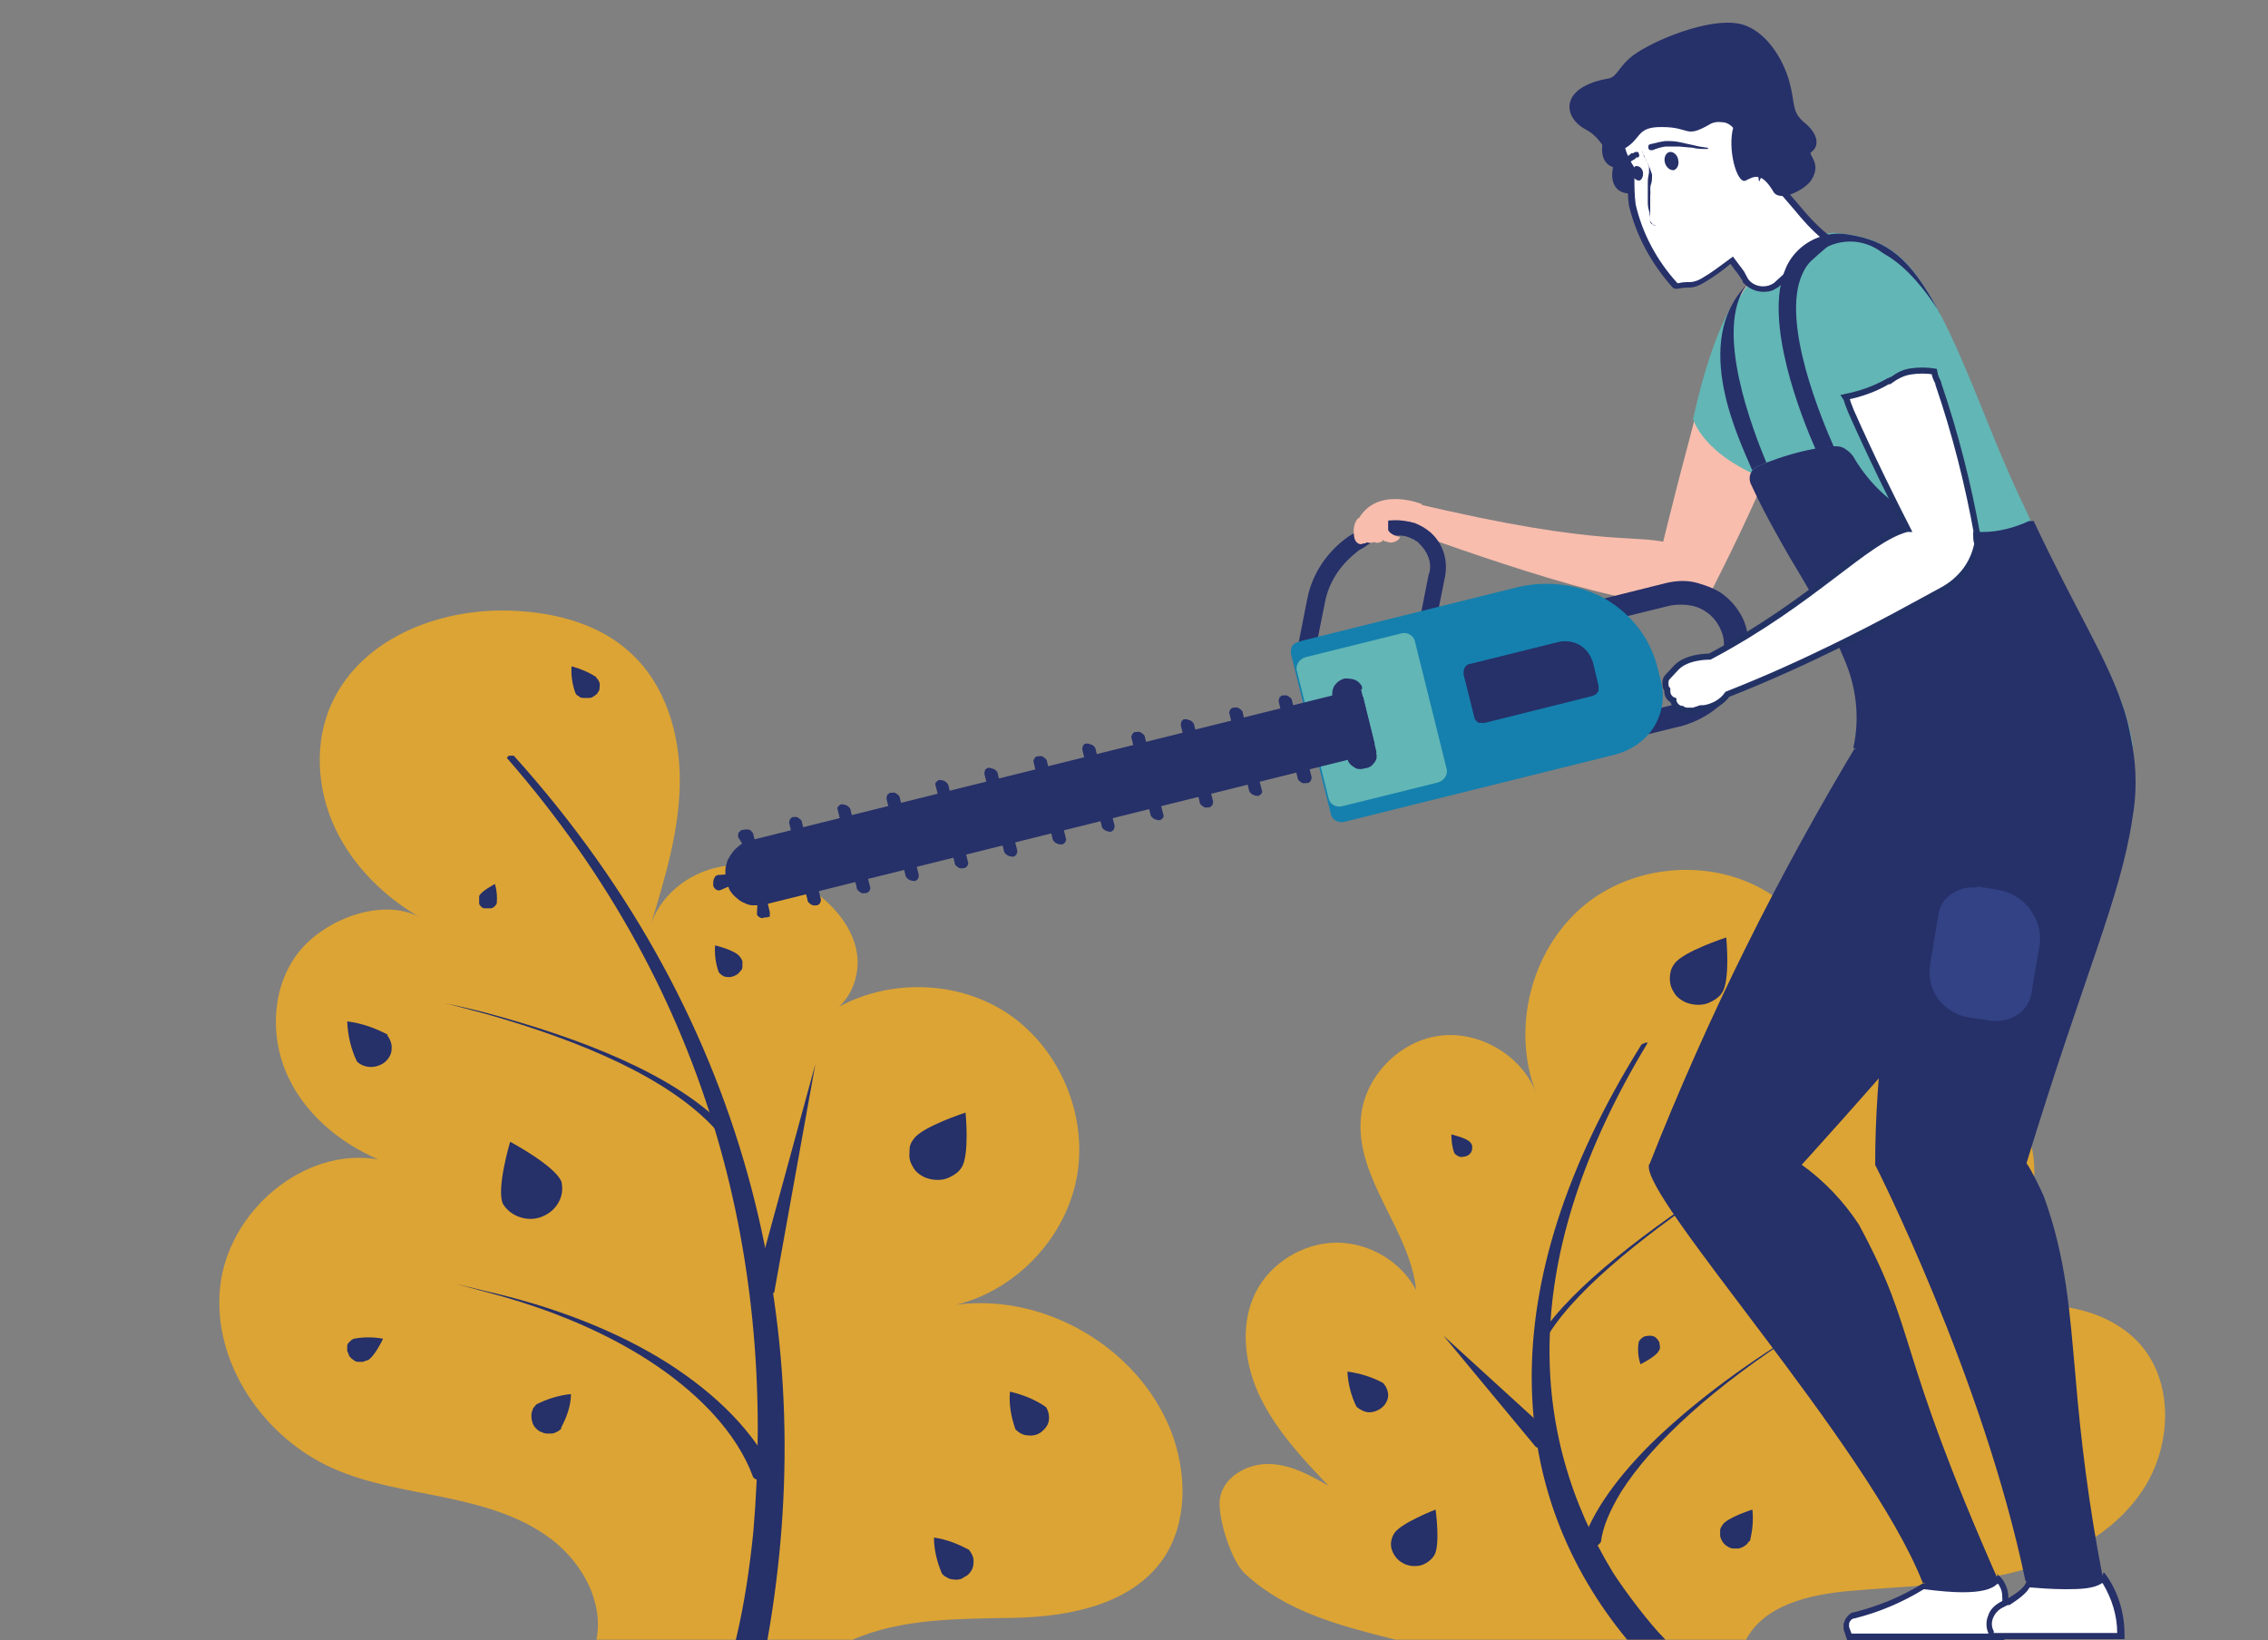 <?xml version="1.0" encoding="UTF-8"?>
<svg xmlns="http://www.w3.org/2000/svg" version="1.1" viewBox="0 0 373 269.8">
  <rect x="0" y="0" width="373" height="269.8" fill="#808080" stroke="none"/>
  <defs>
    <style>
      .cls-1 {
        fill: #62b6b5;
      }

      .cls-2, .cls-3 {
        fill: #fff;
      }

      .cls-4 {
        fill: #263069;
      }

      .cls-5 {
        fill: #9dd394;
      }

      .cls-6 {
        fill: #324284;
      }

      .cls-7 {
        fill: #65935f;
      }

      .cls-3 {
        stroke: #233265;
        stroke-miterlimit: 10;
      }

      .cls-8 {
        fill: #1580ad;
      }

      .cls-9 {
        fill: #f8bdad;
      }

      .cls-10 {
        fill: #dca434;
      }
    </style>
  </defs>
  <!-- Generator: Adobe Illustrator 28.6.0, SVG Export Plug-In . SVG Version: 1.2.0 Build 709)  -->
  <g>
    <g id="Calque_1">
      <g id="Calque_1-2" data-name="Calque_1">
        <path class="cls-10" d="M287.1,269.8c3-5.8,10.4-7.5,16.9-8.1,8.8-.8,17.8-.9,26.4-2.9s17.1-6.3,22-13.7,5.2-18.2-.9-24.5c-3.8-3.9-9.4-5.7-14.8-5.9s-10.8,1-16.1,2.1c4.3-4.3,8.7-8.6,11.4-14s3.7-12.1.9-17.5c-2.7-5.3-8.5-8.4-14.4-9.3s-11.8,0-17.7.8c4.1-10.4-.1-23.4-9.4-29.6s-22.7-5.3-31.2,2-11.6,20.1-7.6,30.5c-2.4-6.2-9.5-10.3-16.1-9.3s-12.2,6.9-12.7,13.6c-.8,10,8.1,18.3,9.1,28.2-2.5-4.8-7.9-7.9-13.3-7.8s-10.7,3.4-13.1,8.2c-2.7,5.4-1.8,12.1.9,17.5s6.9,9.9,11.1,14.3c-3.1-1.8-6.4-3.6-10-3.6s-7.5,2.3-7.9,5.9c-.3,3.1,1.9,10,4.1,12.1,6.9,6.4,15.7,8.6,24.8,10.9h57.6Z"/>
        <path class="cls-10" d="M140,269.8c8.3-3.7,17.8-3.5,26.9-3.7s19.2-2.2,24.4-9.7c4.1-6,3.9-14.2,1.3-21-5.4-13.7-20.7-22.7-35.3-20.8,10.1-2.5,18.3-11.4,19.9-21.6s-3.3-21.2-12.1-26.7-20.9-5.2-29.4.7c3.7-1.4,5.7-5.8,5.3-9.7s-3-7.4-6.1-9.9c-4.2-3.5-9.8-5.6-15.3-5s-10.7,4.3-12.5,9.5c2.3-7.6,4.6-15.2,4.7-23.1s-2.3-16.2-8.2-21.5c-4.9-4.5-11.7-6.4-18.4-6.8-12.1-.8-25.5,4.1-30.6,15.1-3,6.4-2.5,14.2.5,20.6s8.4,11.6,14.5,15c-6-3.8-15.8-.3-20.3,5.2s-5,13.6-2.2,20.1,8.6,11.4,15.1,14.2c-12.3-2.1-24.7,8.6-26,21s7.1,24.7,18.5,29.8c5.8,2.6,12.2,3.5,18.4,4.8,6.2,1.3,12.5,3,17.6,6.9s8.6,10.3,7.4,16.5h41.9Z"/>
        <path class="cls-4" d="M263.7,22.9s-1.1,3.7,1.6,4.6c-.5,2,0,5,4.1,4.2s5-6.8,5-6.8l-5-5.1-5.8,3.2h0Z"/>
        <path class="cls-4" d="M92.3,194.2c.3,1.2.2,2.4-.4,3.5s-1.5,1.9-2.7,2.4-2.5.5-3.7.1-2.2-1.2-2.8-2.2c-1.1-2.5,1.2-10.2,1.2-10.2,0,0,7.3,3.9,8.4,6.5h0Z"/>
        <path class="cls-4" d="M172,231.4c.4.6.6,1.4.5,2.2s-.6,1.4-1.2,1.9c-.6.5-1.4.7-2.2.6-.8,0-1.5-.4-2.1-1-.7-2-1.1-4.1-.9-6.2,2.1.5,4.2,1.3,6,2.6h-.1Z"/>
        <path class="cls-4" d="M241.8,187.9c.3.3.4.7.3,1.1,0,.4-.3.8-.6,1s-.8.3-1.2.3-.8-.3-1.1-.6c-.4-1-.5-2.1-.5-3.1,0,0,2.6.6,3.1,1.3Z"/>
        <path class="cls-7" d="M342.4,153.8c.4.6.6,1.3.5,2s-.5,1.3-1.1,1.8c-.6.4-1.3.6-2.1.5-.7,0-1.4-.5-1.9-1-.7-1.8-.9-3.6-.8-5.5,1.9.4,3.7,1.2,5.3,2.3h.1Z"/>
        <path class="cls-5" d="M332.7,200c-.6.3-1.3.5-1.9.3-.7-.1-1.2-.5-1.6-1.1s-.5-1.2-.3-1.8.6-1.2,1.1-1.5c1.7-.5,3.6-.6,5.3-.3,0,0-1.4,3.7-2.6,4.5h0Z"/>
        <path class="cls-4" d="M158.1,192.1c-.3.5-.8.9-1.3,1.2s-1.1.6-1.7.7c-.6.1-1.2.1-1.8,0s-1.2-.3-1.7-.6-1-.7-1.3-1.2-.6-1-.7-1.6,0-1.2,0-1.7.3-1.1.7-1.6c1.4-2,8.5-4.3,8.5-4.3,0,0,.7,7.1-.7,9.1h0Z"/>
        <path class="cls-4" d="M283.2,163.3c-.3.5-.8.9-1.3,1.2s-1.1.6-1.7.7c-.6.1-1.2.1-1.8,0-.6-.1-1.2-.3-1.7-.6s-1-.7-1.3-1.2-.6-1-.7-1.6-.1-1.2,0-1.7c.1-.6.3-1.1.7-1.6,1.4-2,8.5-4.3,8.5-4.3,0,0,.7,7.1-.7,9.1h0Z"/>
        <path class="cls-4" d="M287.6,253.6c-.2.3-.4.5-.7.7-.3.2-.6.3-.9.4h-1c-.3,0-.7-.2-1-.4s-.5-.4-.7-.7-.3-.6-.4-.9v-1c0-.3.2-.6.4-.9.8-1.2,4.9-2.5,4.9-2.5.2,1.8,0,3.5-.4,5.2h-.2,0Z"/>
        <path class="cls-4" d="M60.5,223.7c-.3.1-.5.2-.8.3h-.9c-.3,0-.5-.2-.8-.4s-.4-.4-.6-.6c0-.2-.2-.5-.3-.8v-.8c0-.3.2-.5.4-.7s.4-.4.7-.5c1.6-.3,3.2-.3,4.8,0,0,0-1.4,3-2.6,3.6h0,0Z"/>
        <path class="cls-4" d="M98.2,111.6c.2.2.3.5.4.7s0,.5,0,.8,0,.5-.3.8c0,.2-.3.4-.6.6s-.5.3-.8.3h-.9c-.3,0-.6,0-.8-.3-.2,0-.5-.3-.6-.6-.5-1.4-.7-2.9-.6-4.3,1.5.4,2.9,1,4.1,1.8v.2h.1Z"/>
        <path class="cls-4" d="M63.7,170.3c.5.7.8,1.5.7,2.3,0,.8-.5,1.6-1.1,2.1s-1.5.8-2.3.8-1.7-.3-2.3-.9c-1-2.1-1.5-4.3-1.6-6.6,2.4.3,4.6,1.1,6.7,2.2h-.1Z"/>
        <path class="cls-4" d="M92.3,235c-.3.3-.6.5-.9.6-.3.2-.7.2-1.1.2s-.8,0-1.1-.2c-.4-.1-.7-.3-1-.6s-.5-.6-.6-.9-.2-.7-.2-1.1,0-.7.2-1.1c0-.3.4-.6.6-.9,1.8-.9,3.7-1.5,5.7-1.7,0,1.9-.7,3.8-1.6,5.5v.2Z"/>
        <path class="cls-4" d="M235.9,255.8c-.5.8-1.3,1.4-2.3,1.7-1,.2-2,.1-2.9-.4s-1.5-1.3-1.8-2.2-.1-1.9.4-2.7c1.1-1.7,6.8-3.9,6.8-3.9,0,0,.8,5.8-.2,7.5h0Z"/>
        <path class="cls-4" d="M227.5,227.5c.5.6.8,1.3.8,2s-.4,1.5-1,2-1.4.8-2.1.8-1.5-.4-2.1-.9c-.9-1.8-1.4-3.8-1.5-5.8,2.1.3,4.1.9,5.9,1.9h0Z"/>
        <path class="cls-4" d="M269.5,220.8c0-.2.2-.4.4-.6.2-.2.4-.3.6-.4.2,0,.5-.1.7-.1s.5,0,.7.1c.2,0,.4.2.6.4s.3.4.4.6c0,.2.1.5.1.7s0,.5-.2.7c-.4.9-3,2.2-3,2.2-.4-1.2-.5-2.4-.3-3.6h0Z"/>
        <path class="cls-4" d="M159.4,255c.5.6.8,1.3.7,2.1,0,.8-.4,1.5-1,2-.3.2-.7.4-1,.6-.4.1-.8.2-1.2.1-.4,0-.8-.1-1.1-.3-.4-.2-.7-.4-.9-.7-.8-1.9-1.3-3.9-1.3-5.9,2.1.3,4.1,1.1,5.9,2.1h0Z"/>
        <path class="cls-4" d="M121.7,157.4c.2.2.3.5.4.7v.8c0,.3,0,.5-.3.8s-.3.4-.6.6c-.5.3-1.1.5-1.6.4-.6,0-1.1-.4-1.4-.8-.5-1.4-.7-2.9-.6-4.4,0,0,3.4.8,4.1,1.9Z"/>
        <path class="cls-4" d="M81.7,148.6c-.2.4-.5.7-.9.8h-1.2c-.2,0-.4-.2-.5-.3s-.3-.3-.3-.5v-1.2c.3-.8,2.6-2,2.6-2,.3,1,.4,2.1.3,3.2Z"/>
        <path class="cls-9" d="M233.8,82.9s-7.3-3-10.4,2.5l9.9,1.2,1.1-2-.6-1.7Z"/>
        <path class="cls-9" d="M296.6,59.3c-.6,3.5-1.6,6.9-2.8,10.3-1.5,4.1-3.3,8.5-5.1,12.6-3.7,8.2-7.6,15.7-7.6,15.7l-9.1-2.5s2.7-11.4,5.7-22.6c.7-2.7,1.4-5.4,2.1-7.9,1.1-3.7,2.1-7.1,2.9-9.5,1.1-3.6,3-6.9,5.7-9.7,0,0,9.2,6.6,8.2,13.6h0Z"/>
        <path class="cls-9" d="M231.9,82.4l-5,3.3c4.1,1.3,35,13.1,46.7,13.5h5.7c.4,0,.7-.2,1-.4.3-.2.6-.5.7-.8.2-.3.3-.6.4-1v-1c-.4-1.4-1.2-2.7-2.2-3.8-1-1.1-2.3-2-3.7-2.6-6.6-2.1-10.5.9-43.6-7h0v-.2Z"/>
        <path class="cls-4" d="M271.2,191.6c-1.4,5.2,36.2,46.3,45,68.7l9.7,3.7,2.9-3.7c-17.5-39.6-13.2-40.6-23.1-58.9-2.5-3.8-5.7-7.2-9.5-9.9h-25.1.1Z"/>
        <g>
          <path class="cls-2" d="M304.2,269.3l-.5-1.5v-.7c0-.2,0-.4.2-.6.1-.2.3-.4.5-.5s.4-.2.6-.3c4-1,7.9-2.6,11.4-4.8,2.5.3,4.7.5,6.5.5,3.1,0,5-.5,5.8-1.5h0c.3.2.5.5.7.9.3.6.5,1.2.5,1.9.1,2.2,0,4.4-.6,6.6h-25.1Z"/>
          <path class="cls-4" d="M328.7,260.6c0,.1.2.3.2.4.3.5.4,1.1.4,1.7.1,2,0,4-.5,6h-24.3l-.4-1.1v-.4c0-.1,0-.3.1-.4,0-.1.2-.3.3-.4.1-.1.3-.2.5-.2,4-1,7.8-2.6,11.4-4.8,2.5.3,4.6.5,6.3.5,2.9,0,4.8-.4,5.8-1.4M328.5,258.8s.6,2.1-5.6,2.1-3.8-.2-6.6-.5c-3.5,2.2-7.4,3.8-11.4,4.8-.3,0-.6.2-.8.4s-.4.4-.6.7c-.1.3-.2.5-.3.8v.9l.6,1.8h25.8c.6-2.3.8-4.7.7-7.1,0-.7-.2-1.5-.5-2.1-.3-.7-.8-1.3-1.4-1.7h0Z"/>
        </g>
        <path class="cls-4" d="M271.2,191.6h25.1s42.6-46.8,44.7-55.2-7.1-15.1-7.1-15.1h-27.8c-13.6,22.5-25.3,46-34.9,70.4h0Z"/>
        <path class="cls-4" d="M308.4,191.6s17.7,34.8,24.7,68.4l7.5,3.5,5.5-3-.4-1.7c-2.1-10.9-3.5-21.8-4.4-32.9-.9-9.7-1.4-18.8-5.2-29.2-.8-1.7-1.8-3.9-2.9-5.5l-24.8.2v.2h0Z"/>
        <path class="cls-4" d="M308.4,191.6h24.8c9.7-31.8,15.5-43.7,17.5-57,.7-3.9.7-7.9,0-11.9l-32.3-1.5s-10.1,40.2-10,70.4Z"/>
        <path class="cls-1" d="M278.4,68.7s1.3,6.3,13.3,10.6c1.5-8.7-5.6-30.9-5.6-30.9,0,0-4.1,4.4-7.6,20.3h0Z"/>
        <path class="cls-1" d="M350.7,122.7c-6.4,6.6-45.8.4-45.8.4,1.7-10.3.3-14.9-9.3-31.5-2.8-4.6-5.3-9.4-7.5-14.2-4.1-9.5-6.9-20.8-1.5-29.3.2-.3.4-.7.7-1,2.9-3.7,6.9-6.6,11.5-8.2.8-.4,1.8-.5,2.7-.6h.3c7.6.7,11.8,2.9,17.1,13,2.2,4.1,4.5,9.5,7.4,16.7,2,5,3.8,9.3,5.6,13.2.7,1.5,1.4,2.9,2,4.3,1.2,2.5,2.3,4.8,3.4,6.9,7.3,14.2,11.9,20.7,13.5,30.3h-.1Z"/>
        <g>
          <path class="cls-2" d="M327.6,269.2l-.2-.6c-.3-.8-.3-1.7,0-2.6.3-.8,1-1.5,1.8-1.9l.9-.5h.2c1.8-1.1,2.9-2,3.3-3,1,.1,3.7.4,6.3.4s5.2-.4,6.1-1.2c1.8,2.7,2.8,5.9,2.7,9.1v.3h-21.1,0Z"/>
          <path class="cls-4" d="M345.8,260.4c1.5,2.5,2.4,5.3,2.4,8.2h-20.3v-.3c-.4-.7-.4-1.5-.1-2.2s.8-1.3,1.6-1.7l.8-.4h.3c1.7-1.1,2.8-2,3.3-2.9,1.2.1,3.6.3,6,.3s4.6-.1,5.9-1M345.9,258.7c0,1.4-3,1.7-6,1.7s-6.6-.4-6.6-.4c-.2,1.1-1.7,2.1-3.2,3h-.2l-.9.5c-.9.5-1.7,1.2-2,2.2-.4.9-.4,2,0,2.9l.4,1h22v-.8c0-3.6-1.1-7.2-3.3-10.1h-.2,0Z"/>
        </g>
        <path class="cls-4" d="M350.7,122.7c0,.4-.1.8-.3,1.1-.2.4-.4.7-.7.9-15.5,11.3-44.9-1.7-44.9-1.7,1.1-4.9.5-10-1.5-14.6-1-2.4-2.1-4.8-3.4-7.1-1.5-2.8-3.3-5.9-5.6-9.7-1.7-3-4.1-7.1-6.4-12.1-.2-.5-.2-1.1,0-1.6s.6-.9,1.2-1.2l1.4-.6c2.6-1,5.3-1.8,8-2.3.9-.2,1.8-.3,2.8-.4h.2c.7,0,1.3,0,1.9.4s1,.7,1.4,1.3c2.2,3.8,5.3,7,9.2,9.2,1.4.8,2.9,1.5,4.4,2,2.5.9,5.1,1.3,7.7,1.2,2.6,0,5.2-.7,7.6-1.8h.7c.1,0,.2.2.2.3,6.9,14.6,11.8,22.1,14.4,29.8.8,2.2,1.3,4.5,1.7,6.8h0Z"/>
        <g>
          <path class="cls-2" d="M290.1,47.6c-1.1,0-2.2-.5-2.9-1.4v-.2c-.1,0-.9-1.2-.9-1.2-.4-.6-1.5-2.1-1.5-2.1l-.4.3c-1.5,1.1-2.9,2.1-4.2,2.9-.7.4-1.5.7-2.4.8h-.1c-.4,0-1,0-1.9.2h-.3c-3.5-3.8-5.9-8.4-7.1-13.3-.2-1.6-.2-3.1-.2-4.2v-1.7h0c-1.8-2.8-2.4-5.9-1.7-9,.5-1.5,1.7-2.8,3.1-3.7,1.7-.7,3.5-1,5.4-1h.4c2,0,4,.5,5.8,1.3,2.3,1.3,4.3,3.1,5.7,5.3,1.2,1.8,1.9,3.8,2.3,5.9l.3,1.6.7-1.5c0-.2.2-.4.3-.5.4-.4.9-.7,1.5-.8h.4c.1,0,.2.2.3.3.4.8.7,1.6.9,2.4-.2.8-.5,1.7-.8,2.5v.3c-.1,0,0,.2,0,.2,1,1.1,1.8,2.1,2.6,3,1.5,1.8,2.8,3.4,5,5.1l-8.3,7.7c-.6.4-1.3.7-2.1.7h0v.2h.1Z"/>
          <path class="cls-4" d="M275.1,14.6h.4c1.9,0,3.8.5,5.6,1.3,2.2,1.2,4.2,3,5.5,5.1,1.1,1.7,1.9,3.6,2.2,5.7l.5,3.2,1.4-3c0-.2.2-.3.2-.4.3-.3.7-.6,1.2-.6h0c.4.7.6,1.4.9,2.2-.2.8-.4,1.5-.7,2.3l-.2.6.4.5c1,1.1,1.8,2.1,2.6,3,1.4,1.7,2.7,3.2,4.6,4.8l-7.9,7.2c-.5.4-1.2.6-1.8.6-1,0-1.9-.4-2.5-1.2h0l-.7-1.3h0c-.4-.5-.8-1.1-1.2-1.6l-.6-.8-.8.6c-1.5,1.1-2.8,2.1-4.2,2.9-.6.4-1.4.7-2.1.7s-1.1,0-2,.2c-3.4-3.7-5.8-8.2-6.9-13-.2-1.6-.2-3-.2-4.1s0-1.5-.1-1.9h0v-.2c-1.7-2.5-2.2-5.5-1.6-8.5.5-1.4,1.5-2.6,2.8-3.4,1.7-.7,3.4-1,5.2-1h0M275.1,13.6c-1.9,0-3.9.4-5.7,1.1-1.6.9-2.8,2.3-3.4,4-.7,3.2-.1,6.5,1.7,9.3.2.6-.2,3,.2,5.8,1.2,5,3.7,9.6,7.2,13.5,0,0,.2.2.4.2h.4c.8-.2,1.5-.2,1.9-.2.9,0,1.8-.4,2.6-.9,1.5-.9,2.9-1.9,4.2-3,.4.6.8,1.1,1.2,1.6l.8,1.2v.2c.9,1,2.1,1.6,3.4,1.6s1.7-.3,2.5-.8l8.8-8.1c-3.7-2.8-4.9-5-8.1-8.4.4-.9.7-1.8.8-2.7-.3-.9-.6-1.8-1-2.6-.1-.2-.3-.4-.5-.5-.2,0-.3-.1-.5-.1h-.2c-.7,0-1.4.4-1.8,1-.2.2-.3.4-.4.6-.3-2.1-1.1-4.2-2.3-6.1-1.5-2.3-3.5-4.1-5.9-5.5-1.9-.9-3.9-1.3-6-1.4h-.4v.2h0Z"/>
        </g>
        <path class="cls-4" d="M319,51.4c-5.2-8.1-11.1-13-18.5-10.5-.9.3-1.8,1.3-2.5,1.9-.7.6-1.2,1.4-1.6,2.3-3.6,8,3.4,24.3,5.2,28.4h-.2c-1,0-1.9.2-2.8.4-2.3-5.2-8.7-21.2-4.9-29.8.5-1.2,1.3-2.3,2.3-3.2s2.2-1.6,3.5-2c1.5-.5,3-.6,4.6-.3,6.3,1,10.1,3.8,14.9,12.9h0Z"/>
        <g>
          <path class="cls-4" d="M235.3,87.6c-.8-.7-1.7-1.2-2.7-1.6-.3,0-.6-.2-.9-.2-1-.2-2-.3-3-.2h-.3l-1.3.4-1,.2-1,.4h-.5l-.6.3-.5.3-1,.6-.8.5c-3.5,2.5-5.9,6.1-6.7,10.2l-1.6,8.1v.7c0,.2.2.4.4.6.2,0,.4.3.6.3h.7l20-5c.3,0,.5-.2.7-.4.2-.2.3-.4.4-.7l1.5-7.5c.2-1.3.1-2.6-.3-3.8-.4-1.2-1.1-2.3-2.1-3.2h0ZM235,94.3l-1.3,6.6-17,4.2,1.2-6c.6-3.2,2.4-6,5-8.1l.6-.5.9-.5.4-.3.7-.4.9-.4,1-.2,1.4-.4.8-.2h.8c.7,0,1.4.3,2,.6.2,0,.3.2.5.3.2,0,.4.3.6.5.6.6,1.1,1.3,1.4,2.1.3.8.4,1.7.2,2.5v.2h0Z"/>
          <path class="cls-4" d="M276.2,119.5l-15.4,3.8-5.6-22.7,18.8-4.7c1.7-.4,3.5-.5,5.2,0s3.3,1.1,4.6,2.2c1.3,1.1,2.3,2.4,3,4,.6,1.5.9,3.2.7,4.9-.3,2.9-1.5,5.7-3.5,7.9-2,2.2-4.7,3.8-7.7,4.6,0,0-.1,0-.1,0ZM263.6,118.8l11.7-2.9c2.2-.5,4.1-1.7,5.6-3.3,1.5-1.6,2.4-3.7,2.6-5.8.1-1.1,0-2.2-.5-3.2-.4-1-1.1-1.9-1.9-2.6-.9-.7-1.9-1.2-3-1.4s-2.3-.2-3.4,0l-15,3.7,3.8,15.5h0Z"/>
          <path class="cls-8" d="M213.7,105.5l35.8-8.9c5-1.2,10.2-.5,14.5,1.9,4.3,2.5,7.4,6.5,8.6,11.3l.6,2.4c.6,2.5.2,5.1-1.2,7.4-1.4,2.2-3.7,3.8-6.3,4.5l-44.7,11.1c-.4.1-.9,0-1.3-.2-.4-.2-.7-.6-.8-1l-6.6-26.5c0-.4,0-.9.2-1.2.2-.4.6-.6,1-.7h.2Z"/>
          <path class="cls-1" d="M237.9,126.4l-5.2-20.9c-.2-1-1.3-1.6-2.3-1.3l-15.7,3.9c-1,.3-1.7,1.3-1.4,2.3l5.2,20.9c.2,1,1.3,1.6,2.3,1.3l15.7-3.9c1-.3,1.7-1.3,1.4-2.3Z"/>
          <path class="cls-4" d="M223.8,113.5l2.5,10.2c0,.2.1.4.1.5v.3c0,.5-.3.9-.6,1.2-.2.3-.6.5-.9.6-.3,0-.7.2-1.1.2s-.7,0-1.1-.3c-.3-.2-.6-.4-.8-.7,0,0-.1-.2-.2-.3,0-.2-.1-.4-.1-.5l-2.5-10.2v-.4h0c0-.6.2-1.2.6-1.6.3-.4.8-.7,1.4-.9.6,0,1.3,0,1.9.3l.3.2c.3.2.5.5.7.8h0v.5h-.2,0Z"/>
          <path class="cls-4" d="M212.7,125.1l.7,2.8c0,.3.2.5.5.7.2.2.5.3.9.2h.3c.1,0,.2-.1.3-.2,0,0,.2-.1.2-.2,0,0,0-.2.1-.3v-.3l-.8-3.2-2.1.5h0Z"/>
          <path class="cls-4" d="M204.7,127.1l.7,2.8c0,.3.3.6.6.8.2.1.5.2.8.2h.2c.2-.1.4-.3.5-.4.1-.2.1-.4,0-.6l-.8-3.2-2.1.5h.1Z"/>
          <path class="cls-4" d="M196.6,129.1l.7,2.8c0,.3.2.5.5.7.2.2.5.3.9.2h.2c.1,0,.2-.1.3-.2,0,0,.2-.1.2-.2,0,0,0-.2.1-.3v-.3l-.8-3.2-2.1.5h0Z"/>
          <path class="cls-4" d="M188.5,131.1l.7,2.8c0,.3.3.6.6.8.2.1.5.2.8.2h.2c.2-.1.4-.3.5-.4.1-.2.1-.4,0-.6l-.8-3.2-2.1.5h.1Z"/>
          <path class="cls-4" d="M180.5,133.1l.7,2.8c0,.2.1.3.2.4s.2.2.4.3.5.2.7.2h.2c.1,0,.2-.1.3-.2,0,0,.2-.1.2-.2,0,0,0-.2.1-.3v-.3l-.8-3.2-2.1.5h.1Z"/>
          <path class="cls-4" d="M172.4,135.1l.7,2.8c0,.3.3.6.6.8.2.1.5.2.8.2h.2c.2-.1.4-.2.5-.4s.2-.4.1-.6l-.8-3.2-2.1.5h0Z"/>
          <path class="cls-4" d="M164.4,137.1l.7,2.8c0,.3.3.6.6.8.2.1.5.2.8.2h.2c.1,0,.2-.1.3-.2,0,0,.2-.1.2-.2,0,0,0-.2.1-.3v-.3l-.8-3.2-2.1.5h0Z"/>
          <path class="cls-4" d="M156.3,139.1l.7,2.8c0,.3.2.5.5.7.2.2.5.3.9.2h.2c.2-.1.4-.2.5-.4s.2-.4.1-.6l-.8-3.2-2.1.5h0Z"/>
          <path class="cls-4" d="M148.2,141.1l.7,2.8c0,.3.3.6.6.8.2.1.5.2.8.2h.2c.1,0,.2-.1.3-.2,0,0,.2-.1.2-.2,0,0,0-.2.1-.3v-.3l-.8-3.2-2.1.5h0Z"/>
          <path class="cls-4" d="M140.2,143.2l.7,2.8c0,.3.2.5.5.7.2.2.5.3.9.2h.2c.2-.1.4-.2.5-.4s.2-.4.1-.6l-.8-3.2-2.1.5h0Z"/>
          <path class="cls-4" d="M132.1,145.2l.7,2.8c0,.3.2.5.5.7.2.2.6.3.9.2h.2c.1,0,.2-.1.3-.2,0,0,.2-.1.2-.2,0,0,0-.2.1-.3v-.3l-.8-3.2-2.1.5h0Z"/>
          <path class="cls-4" d="M125.7,146.7l-.7.2h-.3l-.2,3v.5c0,.2.2.3.3.4,0,0,.3.2.4.2h.2s.2,0,.3-.1h.3s.3,0,.4-.1h.2v-.8l-.8-3.3h-.4c0,.1,0,0,0,0h.3,0Z"/>
          <path class="cls-4" d="M121.4,143.7l-3,.2c-.2,0-.4,0-.5.1-.2,0-.3.2-.4.4-.2.3-.2.6-.2,1v.3c.2.6.8.9,1.2.7l3.2-1.4h0c0-.1-.2-.9-.2-.9v-.3h0Z"/>
          <path class="cls-4" d="M123.8,140.3l.8-.2-.7-2.8c0-.3-.3-.6-.6-.8-.3-.1-.7-.1-1,0h-.3c-.3.2-.5.4-.6.6v.6l1.8,2.9.6-.3h0Z"/>
          <path class="cls-4" d="M132.6,138.1l-.7-2.8c0-.3-.2-.5-.5-.7-.2-.2-.5-.3-.9-.2h-.1c-.1,0-.2,0-.3.2,0,0-.2.1-.2.2,0,0,0,.2-.1.3v.3l.8,3.3,2.1-.5h-.1Z"/>
          <path class="cls-4" d="M140.6,136.1l-.7-2.8c0-.3-.3-.6-.6-.8-.2-.1-.5-.2-.8-.2h-.2c-.2.1-.4.3-.5.4-.1.2-.1.4,0,.6l.8,3.3,2.1-.5h-.1Z"/>
          <path class="cls-4" d="M148.7,134.1l-.7-2.8c0-.3-.2-.5-.5-.7-.2-.2-.5-.3-.9-.2h-.2c-.1,0-.2.1-.3.2,0,0-.2.1-.2.2,0,0,0,.2-.1.3v.3l.8,3.3,2.1-.5h0Z"/>
          <path class="cls-4" d="M156.7,132.1l-.7-2.8c0-.3-.3-.6-.6-.8-.2-.1-.5-.2-.8-.2h-.2c-.2.1-.4.3-.5.4-.1.2-.1.4,0,.6l.8,3.3,2.1-.5h-.1Z"/>
          <path class="cls-4" d="M164.8,130.1l-.7-2.8c0-.3-.3-.6-.6-.8-.2,0-.5-.2-.8-.2h-.2c-.1,0-.2,0-.3.2,0,0-.2,0-.2.2,0,0,0,.2-.1.3v.3l.8,3.3,2.1-.5h0Z"/>
          <path class="cls-4" d="M172.9,128.1l-.7-2.8c0-.3-.2-.5-.5-.7-.2-.2-.5-.3-.9-.2h-.2c-.2,0-.4.2-.5.4-.1.2-.2.4-.1.6l.8,3.3,2.1-.5h0Z"/>
          <path class="cls-4" d="M180.9,126.1l-.7-2.8c0-.3-.3-.6-.6-.8-.2,0-.5-.2-.8-.2h-.2c-.1,0-.2,0-.3.2,0,0-.2,0-.2.2,0,0,0,.2-.1.3v.3l.8,3.3,2.1-.5h0Z"/>
          <path class="cls-4" d="M189,124.1l-.7-2.8c0-.3-.2-.5-.5-.7-.2-.2-.5-.3-.9-.2h-.2c-.2,0-.4.2-.5.4-.1.2-.2.4-.1.6l.8,3.3,2.1-.5h0Z"/>
          <path class="cls-4" d="M197.1,122.1l-.7-2.8c0-.3-.3-.6-.6-.8-.2,0-.5-.2-.8-.2h-.2c-.1,0-.2,0-.3.2,0,0-.2,0-.2.2,0,0,0,.2-.1.3v.3l.8,3.3,2.1-.5h0Z"/>
          <path class="cls-4" d="M205.1,120.1l-.7-2.8c0-.3-.2-.5-.5-.7-.2-.2-.5-.3-.9-.2h-.2c-.2,0-.4.2-.5.4-.1.2-.2.4-.1.6l.8,3.3,2.1-.5h0Z"/>
          <path class="cls-4" d="M213.2,118.1l-.7-2.8c0-.3-.2-.5-.5-.7-.2-.2-.6-.3-.9-.2h-.2c-.1,0-.2,0-.3.2,0,0-.2,0-.2.2,0,0,0,.2-.1.3v.3l.8,3.3,2.1-.5h0Z"/>
          <path class="cls-4" d="M223.8,113.3l2.6,10.5-100.3,24.9c-.3.1-.6.2-.9.2h-1.5c-.3,0-.6-.1-.9-.2-.5-.2-.9-.4-1.3-.7-.2-.2-.5-.4-.7-.6-.4-.4-.7-.8-.9-1.2,0-.3-.3-.5-.4-.8s0-.3,0-.5c0-.3-.2-.6-.2-.9v-.9c0-.5.2-1,.3-1.4,0-.3.3-.5.4-.8.3-.5.6-.9,1-1.3.2-.2.5-.4.7-.6.4-.3.9-.5,1.4-.7l100.8-25.1h-.1Z"/>
          <path class="cls-4" d="M224.2,114.7l1.9,7.7-100.2,24.9c-.8.2-1.6.1-2.4-.1-.8-.3-1.4-.8-1.9-1.4-.5-.6-.7-1.4-.8-2.2,0-.8.2-1.6.6-2.2.6-.9,1.5-1.6,2.6-1.9l100.1-24.9h.1Z"/>
          <path class="cls-4" d="M261.9,108.6l1,4.2v.6c0,.2,0,.4-.2.5-.1.2-.2.3-.4.4-.2,0-.3.2-.5.2l-17.6,4.4h-1c-.3-.2-.6-.4-.7-.8h0l-1.8-7.2c0-.4,0-.7.2-1.1.2-.3.5-.6.9-.6l14.5-3.6c1.2-.3,2.4,0,3.5.5,1,.6,1.8,1.6,2.1,2.7h0v-.2Z"/>
          <path class="cls-4" d="M260.5,107.7l1,4.2c0,.4,0,.8-.2,1.1-.2.3-.5.6-.9.7l-17.5,4.4h-.3l-1.8-7.1c0-.4,0-.7.2-1.1.2-.3.5-.6.9-.6l14.5-3.6c1-.3,2.1-.2,3,.2.6.6,1,1.3,1.1,2v-.2h0Z"/>
        </g>
        <path class="cls-3" d="M325.2,88.1c-1.5-8.4-3.6-16.7-6.4-24.9,0-.2-.1-.4-.3-.8-.2-.4-.3-.8-.4-1.3-1.3-.2-2.6-.2-3.9,0s-2.4.8-3.5,1.6h-.2c-2.2,1.3-4.5,2.1-7,2.6.2.3.3.6.4,1l.5,1.3c3.4,7.7,7.2,15.3,9.3,19.4h-.1c-6.7,1.8-15.1,11.8-32.4,21-.3,0-3.8,0-5.5,1.8h0l-1.4,1.5c-.3.3-.4.6-.4,1s0,.8.3,1.1c0,.4,0,.7.2,1.1.2.3.5.6.8.7,0,.3.2.6.4.9.2.2.5.4.8.5h.2c.3.2.6.3.9.3h1l1.2-.4h.2c.8,0,1.6-.3,2.4-.7.7-.4,1.3-.9,1.8-1.6,6.6-2.6,12.5-5.3,17.6-7.8,7.8-3.8,13.8-7.2,17.7-9.3,1.5-.8,2.8-1.9,3.8-3.2,1-1.3,1.7-2.9,2-4.5,0,0-.2-.4-.2-1.4h.2Z"/>
        <path class="cls-9" d="M222.7,88.2c0,.2.1.5.2.7.1.2.3.4.5.5s.5.2.7,0c.2,0,.5,0,.7-.2.5-.2-.2-.3-.3-.7-.2-.5-.3-1.1-.2-1.7,0-.6.2-1.1.5-1.6h-1.4c-.4.4-.6.9-.7,1.4-.1.5-.1,1.1,0,1.6h0Z"/>
        <path class="cls-9" d="M224.1,85.6c-.3.8-.3,1.7-.2,2.5,0,.2,0,.4.2.6.1.2.3.3.5.4s.4.2.7.2.5,0,.7-.2c.5-.2,0-.3-.2-.7-.2-.5-.3-1.1-.3-1.7s.2-1.1.5-1.7c0,0,.2-.5-.7-.4-.3,0-.6,0-.9.3-.2.2-.4.5-.5.7,0,0,.2,0,.2,0Z"/>
        <path class="cls-9" d="M225.4,85.5c-.3.8-.3,1.7-.2,2.5.2,1,1,1.6,2,1.1.5-.2,0-.4-.1-.8-.2-.5-.3-1.1-.2-1.7,0-.6.2-1.1.5-1.6,0,0,.2-.5-.7-.5s-.6,0-.9.3c-.2.2-.4.4-.5.7h0Z"/>
        <path class="cls-9" d="M230.2,88.5c-.2.3-.5.5-.8.6-.4.2-.9.2-1.3,0-.4,0-.7-.3-1-.5-.3-.3-.5-.6-.6-.9-.2-.8-.1-1.7.2-2.5,0-.3.2-.6.5-.8.2-.2.6-.3.9-.3.9,0,.7.4.7.4-.3.4-.4.8-.5,1.3v1.4s.2.3.3.4c.5.4,1,.6,1.6.7h0v.2h0Z"/>
        <path class="cls-4" d="M271.7,28.8c0,.5,0,1.1-.2,1.6s0,1.2-.1,1.7v2h0v1.2c-.1,0-.1.7-.1.7,0,.2,0,.3.2.5,0,0,.2.3.3.4l.5.2h1.7-1.7c-.2,0-.3,0-.5-.2-.2,0-.3-.2-.4-.4,0,0,0-.2-.1-.2v-1.3c-.2-.6-.3-1.1-.3-1.7v-3.4c0-.5.1-1,.2-1.5v-1l-.4-.9c0-.1-.1-.3-.2-.4l-.2-.3h0c0-.1-.2-.6-.2-.6,0-.1-.1-.3-.2-.4l.2.4.2.4h0c0,.1.2.5.2.5l.2.4.4.8.5,1.4h0Z"/>
        <path class="cls-4" d="M271.5,23.7c.8-.2,1.6-.4,2.4-.5.8,0,1.6,0,2.4.2l2.3.5c.7.2,1.5.3,2.2.4h.1c0,.1,0,.3-.2.2-.8,0-1.6,0-2.3-.2l-2.3-.2h-2.2c-.7.1-1.4.3-2.1.6h-.4s-.1,0-.2-.1c0,0,0-.1-.1-.2s0-.1,0-.2v-.2s0-.1.1-.2c0,0,.1,0,.2-.1,0,0,.1,0,.1,0Z"/>
        <path class="cls-4" d="M267,26.7c0-.1,0-.2.1-.3l.2-.3c.1-.2.3-.4.5-.5s.4-.3.5-.4h.3l.3-.2h.4s.1,0,.2.1v.2c.1.1.1.2.1.3s-.1.2-.2.3h-.3c0,.1-.3.3-.3.3l-.5.3-.5.3-.5.3h0l-.3-.4h0Z"/>
        <path class="cls-4" d="M276,26.3c.2.8-.2,1.6-.8,1.7-.6,0-1.2-.5-1.4-1.3-.2-.8.2-1.6.8-1.7.6-.1,1.3.5,1.4,1.3Z"/>
        <path class="cls-4" d="M270.2,28.3c.1.7-.2,1.3-.6,1.4-.5,0-1-.4-1.1-1-.1-.7.1-1.3.6-1.4.5,0,1,.4,1.1,1Z"/>
        <path class="cls-4" d="M290.5,76.1l-1.4.6c-.4.2-.7.4-.9.7-2.1-5-10.2-21.1-.9-30.6-5.6,7.3,1.1,24.2,3.2,29.3h0Z"/>
        <path class="cls-1" d="M319.1,61.1c-.2-.3-.4-.5-.7-.7-1.3-.2-2.6-.2-3.9,0s-2.4.8-3.5,1.6h-.2c-2.2,1.3-4.5,2.1-7,2.6-.3,0-.5.2-.8.3h-.2s-9-15.5-3.7-22.8c.4-.7,1-1.2,1.6-1.6,1.8-.8,3.8-1,5.7-.5,1.9.5,3.6,1.6,4.7,3.2,1.1,1.3,2.1,2.8,2.8,4.3,2.2,4.3,3.8,8.8,5,13.5h.2Z"/>
        <path class="cls-6" d="M325.2,145.8l3.1.5c2.2.3,4.3,1.5,5.6,3.3,1.3,1.8,1.9,4,1.5,6.1l-1.3,7.7c-.2,1.4-1.1,2.7-2.3,3.5-1.2.8-2.8,1.2-4.3,1l-3.5-.5c-2.1-.3-3.9-1.4-5.2-3-1.2-1.6-1.7-3.7-1.4-5.6l1.4-8.4c.2-1.4,1-2.6,2.2-3.4,1.2-.8,2.6-1.2,4.1-1v-.2h0Z"/>
        <path class="cls-4" d="M285.1,20.8c-1.1,3.7.6,9.6,2,8.9s2.6-1.5,4.6,1.9c1.1,1.7,5.2-.4,6.2-2,1.8-2.8-.7-4.2,0-4.6,1.4-1,1.1-3-1.1-4.8s-1.5-3-2.5-6.7-3.9-8.7-8.3-9.6c-5-1-14,2.7-17.4,5.2-2.3,1.7-2.6,3.5-4,3.8-8.2,1.4-7.6,6.4-3.8,8.4,3.2,1.7,2.8,4.6,5.6,3.5,3.8-1.6,2.3-4,7-3.9,4.6,0,3.7,1.9,7.7-.4.6-.4,1.4-.5,2.1-.4.7,0,1.4.4,1.9,1v-.3h0Z"/>
        <path class="cls-4" d="M83.3,124.6c34.3,39.3,44.3,84,40.6,127.3-.6,6-1.5,12.1-2.9,17.9h5.2c8.7-48.9-1.9-101.3-41.7-145.5,0,0-.2,0-.3,0h-.6v.2h0c0,0-.2,0-.2,0v.2Z"/>
        <path class="cls-4" d="M127.3,242.4c-3.2-6.7-9.2-12.9-17.5-18.2-8.2-5.2-18.6-9.3-30.2-11.9l-4.5-1.1,4.4,1.2c16.4,4.2,29.7,11.3,37.9,20.3,2.9,3.2,5.1,6.6,6.4,10.1,0,.2.3.5.8.6.2,0,.4,0,.6.1h.7c.3,0,.4,0,.6-.1s.3-.1.4-.3l.3-.3v-.4h0Z"/>
        <path class="cls-4" d="M127.4,212.2l6.7-37.2-10.1,37v.4c0,.1.2.2.3.4.2,0,.3.2.5.3.2,0,.4,0,.7.1h.7c.3,0,.4,0,.6-.2s.3-.2.4-.3.2-.2.2-.4h0Z"/>
        <path class="cls-4" d="M119.3,185.4c-8.4-8.7-23.7-14.6-39.3-18.8-2.3-.6-4.6-1.1-6.8-1.6,2.3.6,4.5,1.2,6.8,1.8,15.1,4.3,30,10.4,37.8,19.1,0,0,0,.1.2.2h1.3s.2,0,.2-.2v-.4h-.2Z"/>
        <path class="cls-4" d="M270.9,171.7h0v-.2h-.3l-.4.2c-.2,0-.3.2-.3.2-25.2,40.4-22,73.9-2.3,97.8h6.3c-2.7-2.7-6.6-7.9-8.6-11-13.9-22.8-15.8-51.7,5.7-87.2h-.1v.2Z"/>
        <path class="cls-4" d="M260.1,254.8v.2h.9c.2,0,.3,0,.6-.2l.6-.3c.1,0,.4-.2.5-.3.4-.2.5-.5.6-.6.3-2.5,1.5-5.2,3.3-8.2,5.2-8.2,15.5-17.5,29.3-26.3l3.7-2.4-3.8,2.4c-9.9,6-18.2,12.4-24.4,18.5-6.2,6.2-10.1,12.1-11.4,17.1h0Z"/>
        <path class="cls-4" d="M252.6,238s.1.1.3.1h.5c.2,0,.4,0,.6-.1l.6-.3c.2-.1.4-.3.6-.4.1-.1.3-.2.4-.4,0-.1.2-.2.1-.3v-.2l-18.3-16.7,15.1,18.2h0Z"/>
        <path class="cls-4" d="M253.4,219.8h0c0,.3.2.2.2.2h.6c0-.2.2-.2.3-.3s.2-.1.2-.2c0,0,.1-.1.1-.2,5-7.9,17-17.2,29.5-25.5,1.9-1.2,3.8-2.5,5.7-3.7-1.9,1.2-3.9,2.4-5.8,3.6-13.1,8.5-25.5,17.8-30.9,26h0Z"/>
      </g>
    </g>
  </g>
</svg>